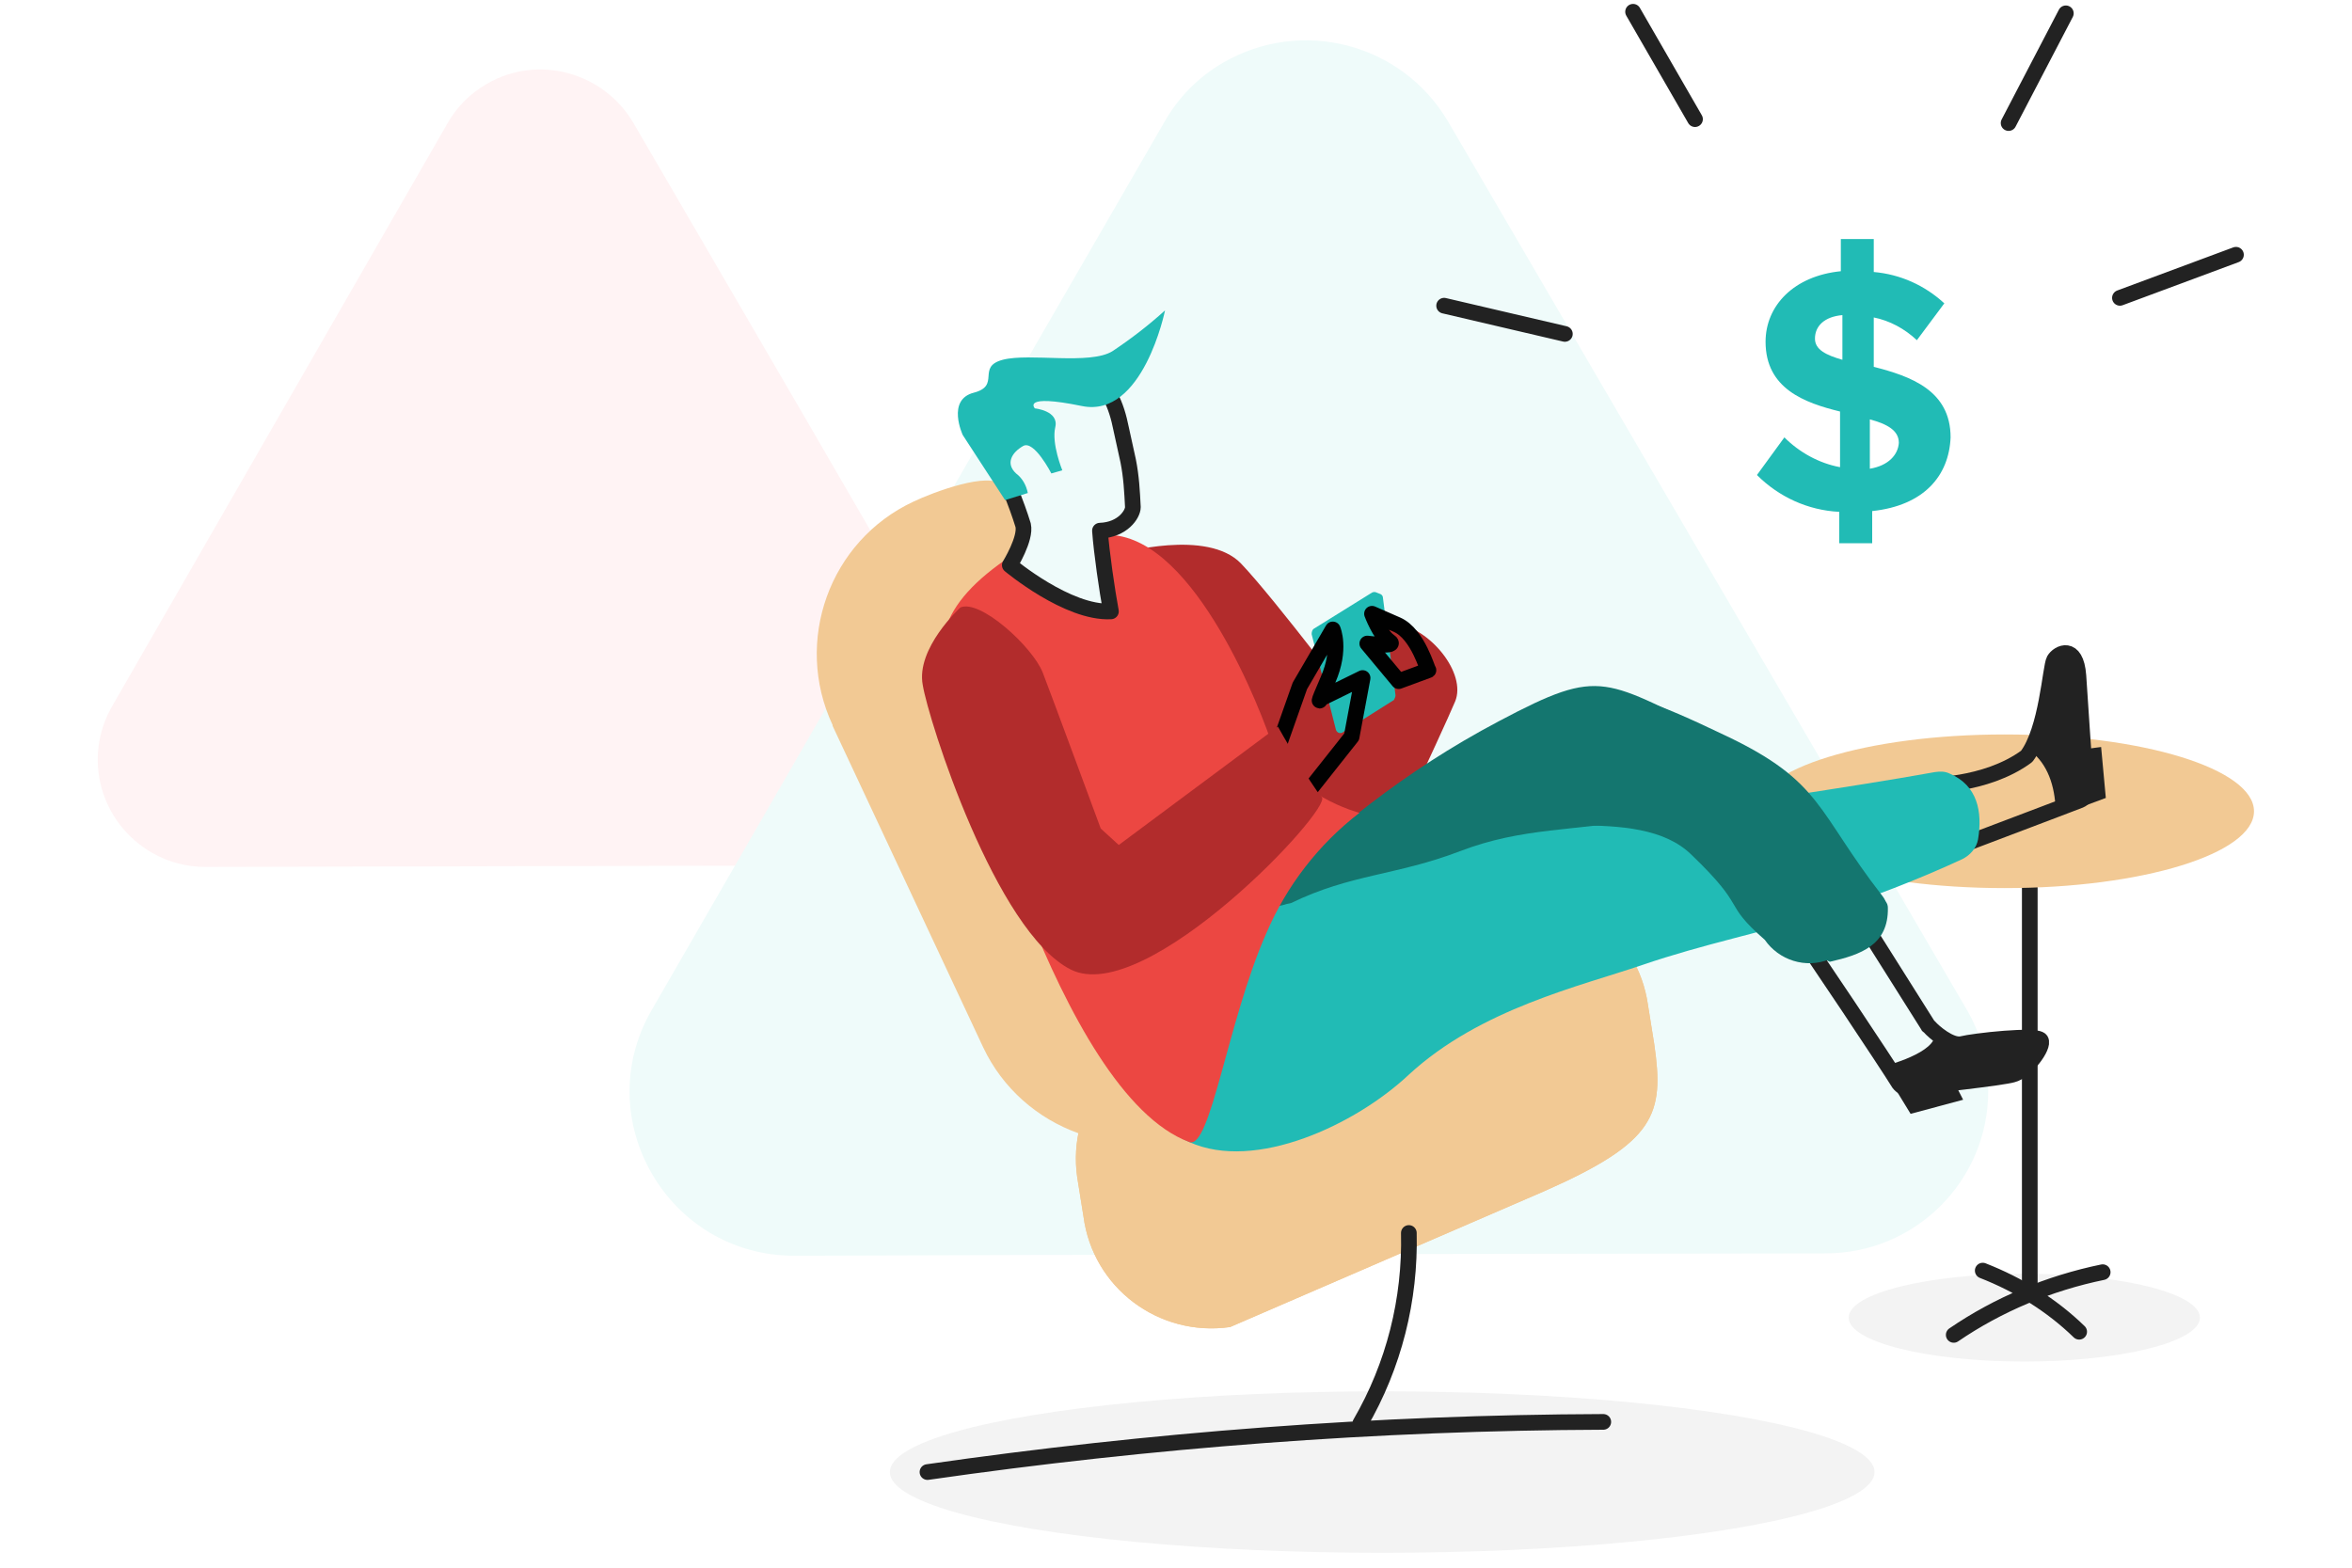 <?xml version="1.0" encoding="UTF-8"?> <!-- Generator: Adobe Illustrator 23.0.1, SVG Export Plug-In . SVG Version: 6.00 Build 0) --> <svg xmlns="http://www.w3.org/2000/svg" id="Layer_1" x="0px" y="0px" viewBox="0 0 300 200" style="enable-background:new 0 0 300 200;" xml:space="preserve"> <style type="text/css"> .st0{fill:#FFFFFF;} .st1{fill-rule:evenodd;clip-rule:evenodd;fill:#FFF3F4;} .st2{fill-rule:evenodd;clip-rule:evenodd;fill:#EFFBFA;} .st3{fill-rule:evenodd;clip-rule:evenodd;fill:#F3F3F3;} .st4{fill:none;stroke:#222222;stroke-width:2;stroke-linecap:round;stroke-linejoin:round;} .st5{fill-rule:evenodd;clip-rule:evenodd;fill:#F2C994;} .st6{fill-rule:evenodd;clip-rule:evenodd;fill:#B22C2C;} .st7{fill-rule:evenodd;clip-rule:evenodd;fill:#21BBB5;} .st8{fill:none;stroke:#010101;stroke-width:2;stroke-linecap:round;stroke-linejoin:round;} .st9{fill-rule:evenodd;clip-rule:evenodd;fill:#222222;} .st10{fill-rule:evenodd;clip-rule:evenodd;fill:#14766F;} .st11{fill-rule:evenodd;clip-rule:evenodd;fill:#EC4742;} .st12{fill:#21BBB5;} </style> <g> <path class="st0" d="M0,0h300v200H0V0z"></path> <g transform="translate(12 1)"> <path class="st1" d="M68.8,14.7c-3.8-6.5-12.2-8.8-18.7-5c-2.1,1.2-3.8,2.9-5,5L23.7,51.9L2.3,89.1c-3.8,6.6-1.5,14.9,5.1,18.7 c2.1,1.2,4.4,1.8,6.8,1.8l42.9-0.1l42.9-0.1c7.6,0,13.7-6.2,13.7-13.7c0-2.4-0.6-4.8-1.8-6.8L90.4,51.8L68.8,14.7z"></path> <path class="st2" d="M172.7,14.5C166.8,4.5,154,1.2,144,7c-3.1,1.8-5.7,4.4-7.5,7.6l-32.7,56.6l-32.7,56.7 c-8,13.9,2.1,31.3,18.2,31.3L155,159l65.7-0.1c11.5,0.1,20.9-9.2,20.9-20.7c0-3.7-0.9-7.3-2.8-10.5l-33-56.5 C205.8,71.2,172.7,14.5,172.7,14.5z"></path> <ellipse class="st3" cx="246.2" cy="167.1" rx="22.4" ry="5.6"></ellipse> <ellipse class="st3" cx="164.3" cy="186.8" rx="62.8" ry="10.3"></ellipse> <path class="st4" d="M246.9,107.4v56.8"></path> <ellipse class="st5" cx="243.7" cy="102.5" rx="31.8" ry="9.8"></ellipse> <path class="st5" d="M141.9,142.9c10.7-5,15.4-17.7,10.4-28.4c0,0,0-0.1,0-0.1L133,73.3c-1.5-3.4-2.3-3.5-5.1-5.5 c-1.3-1,6.3,11.9,4.9,11.3c-0.6-0.3-25.4-4.8-15.5-9.1c1-0.4,0.9-4,0.9-4c-0.4-1.8-1.3-3.6-2.4-5.1c-1.6-1.8-8.8,0.9-11.3,2.1 c-10.7,5-15.3,17.8-10.3,28.5c0,0,0,0,0,0.1l19.2,41C118.4,143.2,131.2,147.8,141.9,142.9L141.9,142.9L141.9,142.9z"></path> <path class="st6" d="M130.9,69.6c0,0,11.1-3.2,15.4,1.3s15.6,19.5,15.6,19.5s-0.5-12.5,4-11.9c4.5,0.6,9.2,6.4,7.7,10 c-1.5,3.6-12,26-12,26L130.9,69.6L130.9,69.6z"></path> <path class="st7" d="M166,87.7l-1.6-12.4c0-0.2-0.1-0.4-0.3-0.5l-0.5-0.2c-0.2-0.1-0.4-0.1-0.6,0l-7.4,4.6 c-0.2,0.1-0.3,0.4-0.3,0.7l3.1,12.2c0.1,0.3,0.4,0.5,0.7,0.4c0.1,0,0.1,0,0.2-0.1l6.5-4.1C165.9,88.1,166,87.9,166,87.7z"></path> <path class="st8" d="M166.2,78.7l-3.2-1.4c0,0,1,2.7,2.2,3.5s-2.8,0.3-2.8,0.3l4,4.8l3.8-1.4C170.1,84.6,168.9,79.9,166.2,78.7 L166.2,78.7z"></path> <path class="st4" d="M223.5,113.3l10.4,16.5c0,0.1,0.1,0.1,0.2,0.2c0.5,0.6,2.7,2.5,4.1,2.2c1.6-0.4,9.6-1.3,10.1-0.5 c0.5,0.8-1.9,4-3.6,4.4c-1.4,0.4-10.4,1.4-13.2,1.7c-0.5,0.1-1-0.2-1.3-0.6c-1.4-2.3-11.4-17.3-12.9-19.3 c-1.4-1.8,2.6-4.1,4.4-5.1C222.4,112.4,223.1,112.7,223.5,113.3L223.5,113.3z"></path> <path class="st9" d="M230.1,137.2c0,0,0.8,0.8,1.3,0.6c2.8-0.3,11.8-1.4,13.2-1.7c1.7-0.4,4.1-3.7,3.6-4.4s-8.5,0.1-10.1,0.5 c-0.4,0.1-0.9,0-1.3-0.2l-2-1.2c0.3,2.5-6.4,4.2-6.4,4.2L230.1,137.2L230.1,137.2L230.1,137.2z"></path> <path class="st10" d="M213.7,118.1c-4.1-6.2-4.4-10.5-14.7-10.2c-10.2,0.4-20.5,9.8-27.8,20c-5.5,7.8-9.6,22.7-25.6,17.9 s-10.1-23.7,3.4-32.3c8.8-8.4,17.9-16,30.2-22.5c13.4-7.1,13.2-5.3,28.9,2.2c12.6,6.1,11.7,9.9,20.4,20.8c0.2,0.2,0.3,0.5,0.3,0.8 c0.1,4.8-3.5,6-7.4,6.9"></path> <path class="st4" d="M233.6,99.2c0,0,7.6,0.2,12.9-3.7c2.6-3.4,3-11.4,3.5-12.3s2.8-2.1,3.1,2c0.2,3.3,0.8,11.8,1,14.7 c0,0.5-0.3,1-0.8,1.2l-4.2,1.6l-12.4,4.7C236.8,107.3,231.9,100.3,233.6,99.2C233.6,99.2,233.6,99.2,233.6,99.2z"></path> <path class="st9" d="M247,94.8c2.3-3.7,2.6-10.8,2.9-11.5c0.3-0.8,2.8-2.1,3.1,2c0.2,3.4,0.8,12.2,1,14.8c0,0.4-0.2,0.9-0.6,1 l-3.2,1.2C250.1,99.3,249.2,96.5,247,94.8z"></path> <path class="st5" d="M144.9,168.3l40-17.3c14.3-6.3,15.4-9.8,14.1-18.8l-0.8-5c-1.3-9.1-9.7-15.4-18.8-14.1l-39.9,17.3 c-9.1,1.3-15.4,9.7-14.1,18.8l0.8,5C127.4,163.3,135.8,169.6,144.9,168.3C144.9,168.3,144.9,168.3,144.9,168.3L144.9,168.3z"></path> <path class="st5" d="M144.9,168.3l40-17.3c14.3-6.3,15.4-9.8,14.1-18.8l-0.8-5c-1.3-9.1-9.7-15.4-18.8-14.1l-39.9,17.3 c-9.1,1.3-15.4,9.7-14.1,18.8l0.8,5C127.4,163.3,135.8,169.6,144.9,168.3C144.9,168.3,144.9,168.3,144.9,168.3L144.9,168.3z"></path> <path class="st7" d="M151.9,114.4c0.2-0.1,0.5-0.1,0.8-0.2c7.6-3.7,13.4-3.5,21.5-6.6s14.4-2.5,24.5-4.3c9.8-1.7,25-3.8,36.1-5.8 c0.7-0.1,1.3-0.1,1.9,0.2c3.5,1.5,4.2,4.8,3.6,8.4c-0.2,1.1-1,2-2,2.5c-5.8,2.7-11.9,5-18,7c-7.6,2.4-14.9,3.8-22.8,6.5 c-7.9,2.7-20.7,5.6-29.8,14c-6.8,6.4-19.6,12.4-28,8.6C127.4,139.2,135.6,118,151.9,114.4L151.9,114.4L151.9,114.4z"></path> <path class="st11" d="M128,67.4c-0.5,0.3,1.5,9.4,1.5,9.4c-0.6,0.1-7.1-2.2-8.2-2.7c-2.7-1.5-4.2-2.3-4.6-3 c-0.2-0.4,0-0.9,0.3-1.2c-9.2,6.1-11.3,12.2-6,20.7c0,0,11.9,47.9,28.7,54.1c2.7,1,4.9-15.5,9.8-26.6c2.6-6.1,6.7-11.4,11.9-15.4 c0,0-8.9-2.3-11.3-9.2c-2.4-6.9-11.4-28.3-22.4-26.1"></path> <path class="st8" d="M150.2,96.7l3.6-10.2l4.2-7.2c0,0,1.1,2.5-0.6,6.4c-1.7,3.9-0.9,2.4-0.9,2.4l5.3-2.6l-1.4,7.5l-8,10.1 L150.2,96.7L150.2,96.7z"></path> <path class="st6" d="M121,84.8c0.9,2.3,7.4,19.9,7.4,19.9l2.3,2.1L151,91.7c0,0,4.2,7.5,5.6,9c1.4,1.5-22.4,26.8-32,22 s-18.2-31.9-18.9-36.3c-0.9-4.7,4.8-9.9,4.8-9.9C113,75.4,119.7,81.5,121,84.8C121,84.8,121,84.8,121,84.8z"></path> <path class="st10" d="M221.3,121.4c3.6-1.3,7.2-2.2,7.4-6.4c0-0.6-0.2-1.2-0.6-1.7c-8.4-10.8-7.6-14.6-20.1-20.5 c-8.6-4.1-13.6-6.2-19.4-5.4c-0.7,0.1-1.2,0.7-1.1,1.4c0,0,0,0,0,0c0.5,5.9-0.7,8.6,0.4,14.4c0.1,0.6,0.6,1.1,1.2,1.1 c5.6,0,11.2,0.4,14.6,3.7c7.4,7.1,3.8,6,9.4,10.9C214.9,121.5,218.3,122.6,221.3,121.4L221.3,121.4z"></path> <path class="st4" d="M167.7,156.3L167.7,156.3c0.2,8.5-1.9,16.9-6.2,24.3 M192.5,180.4c-28.9,0.1-57.7,2.3-86.2,6.4 M256.2,161.3 c-6.8,1.4-13.3,4.1-19,8 M253.2,168.9c-3.5-3.4-7.7-6-12.3-7.8 M131,53.7c-0.3-1.5-0.7-2.9-1.4-4.2c-1.7-2.3-9.2-0.9-13,0.4 s-2.5,6.2-1.6,7.6c1.4,2.7,2.6,5.6,3.5,8.5c0.4,1.7-1.7,5.1-1.7,5.1s7.4,6.2,12.9,5.9c-0.5-2.7-1.2-7.5-1.4-10.3 c2.9-0.1,4.2-2.1,4.2-3c-0.1-2-0.2-3.9-0.6-5.9L131,53.7z"></path> <path class="st7" d="M110.8,54.5c0,0-2.1-4.5,1.4-5.4s0.3-3.3,3.7-4.2s11.1,0.7,14-1.1c2.4-1.6,4.6-3.3,6.7-5.2 c0,0-2.8,13.8-10.6,12.2s-6,0.3-6,0.3s3.1,0.3,2.6,2.4s0.9,5.5,0.9,5.5l-1.4,0.4c0,0-2.2-4.3-3.6-3.5s-2.3,2.2-0.9,3.5 c0.8,0.6,1.3,1.5,1.5,2.5l-2.9,0.9L110.8,54.5C110.7,54.5,110.8,54.5,110.8,54.5z"></path> <path class="st12" d="M226.8,64.2v4.1h-4.2v-4c-4-0.2-7.7-1.9-10.5-4.7l3.5-4.8c1.9,1.9,4.4,3.3,7.1,3.8v-7.1 c-4.5-1.1-9.5-2.9-9.5-8.9c0-4.6,3.6-8.4,9.6-9v-4.1h4.2v4.2c3.4,0.3,6.5,1.7,9,4l-3.5,4.7c-1.6-1.5-3.5-2.5-5.5-2.9v6.3 c4.7,1.2,9.8,3,9.8,9C236.6,59.7,233.4,63.5,226.8,64.2L226.8,64.2z M223,44.9v-5.7c-2.3,0.2-3.5,1.4-3.5,3 C219.5,43.6,220.9,44.3,223,44.9z M230.2,55.5c0-1.6-1.5-2.4-3.7-3v6.3C228.9,58.4,230.1,57,230.2,55.5L230.2,55.5L230.2,55.5z"></path> <path class="st4" d="M187.6,41.6L172.2,38 M204.2,14.2l-7.9-13.7 M244.2,14.7l7.3-14 M258.4,37l14.8-5.5"></path> <path class="st9" d="M229.5,137.5l2.2,3.6l6.7-1.8l-1.9-3.7L229.5,137.5z M253.9,101.8l2.7-1l-0.6-6.5l-3.9,0.5L253.9,101.8z"></path> </g> </g> </svg> 